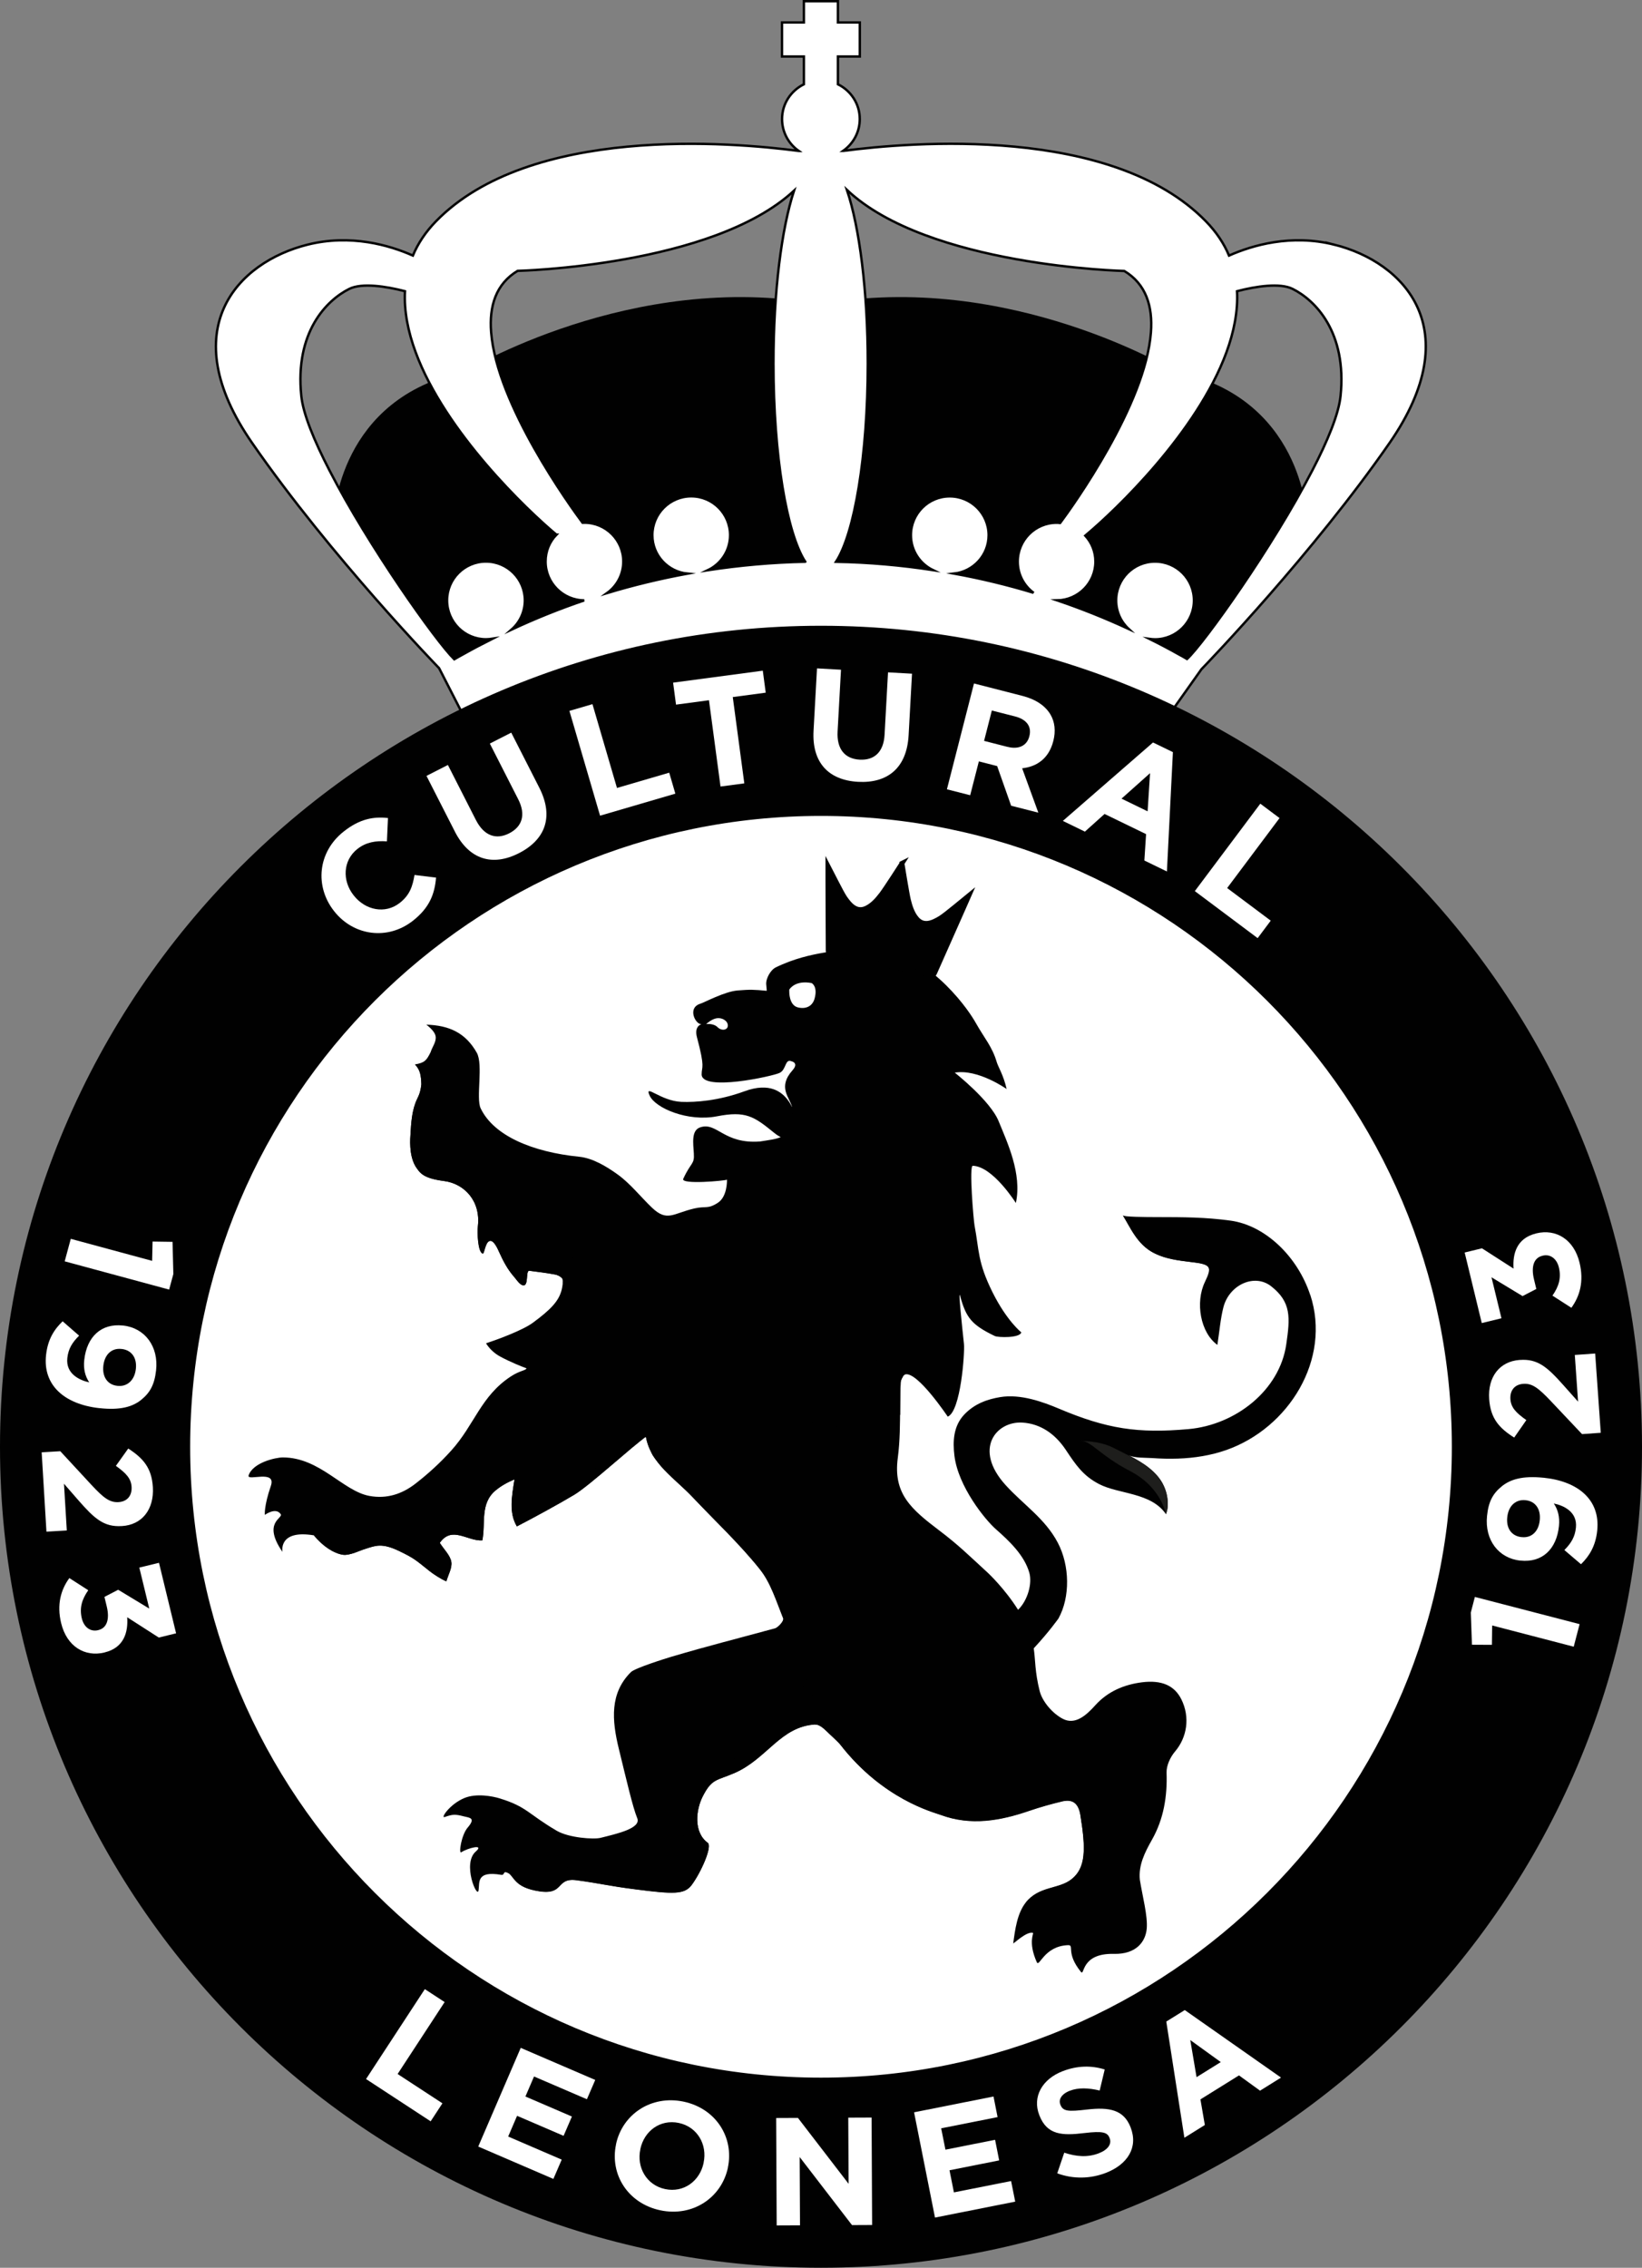 <?xml version="1.0" encoding="UTF-8"?><svg id="Capa_1" xmlns="http://www.w3.org/2000/svg" viewBox="0 0 342.89 473.55"><rect x="0" y="0" width="342.89" height="473.55" fill="#808080" stroke="none"/><circle cx="171.44" cy="302.11" r="162.49" fill="#fff"/><path d="M273.62,270.45c-2.66-8.12-9.44-14.57-16.65-15.56-5.27-.72-9.73-.73-15.42-.74-2.18,0-7.11-.03-7.08-.38l2.33,3.83c3.07,4.97,7.32,5.41,12.68,6.02,3.33.38,3.64.95,2.14,4.07-2.06,4.26-.95,10.59,2.6,13.15.44-2.83.63-5.39,1.25-7.83,1.2-4.72,6.48-7.14,9.96-4.43,4.28,3.34,3.97,6.62,3.18,12.11-1.38,9.67-10.61,16.85-20.4,17.73-10.58.95-17.07-.03-27.16-4.3-3.11-1.31-7.92-3.11-12.23-2.37-2.52.43-5.28,1.3-7.51,3.69-2.22,2.38-2.37,5.56-2,8.56.79,6.4,6.35,13.3,8.67,15.34,2.77,2.44,5.91,5.4,6.96,9.05.66,2.29-.34,5.82-2.34,7.77-2.77-4.41-6.22-7.64-6.22-7.64-4.06-3.73-6.22-5.89-10.17-8.88-5.99-4.53-9.71-7.75-8.73-15.19.47-3.58.47-7.22.49-10.86.01-1.64.03-3.29.1-4.93.03-.59.57-1.58,1.02-1.67,2.58-.52,8.82,8.83,8.82,8.83,2.73-1.08,3.58-13.4,3.39-15.17-.35-3.26-1.25-11.66-.81-10.06,1.24,4.55,2.37,6.04,7.23,8.39.72.35,5.31.44,5.55-.76,0,0-3-2.36-5.97-8.3-3.2-6.42-2.8-8.81-3.79-14-.21-1.13-1.17-12.5-.37-12.48,4.2.11,9,7.77,9,7.77,1.32-6.13-1.82-12.7-3.59-17.06-1.77-4.36-9.17-10.16-9.17-10.16,4.86-.83,10.83,3.42,10.83,3.42-.64-2.86-1.77-4.64-2.05-5.58-.96-3.28-2.58-5.01-4.36-8.17-.62-1.11-2.61-4.34-6.26-7.95-3.58-3.53-7.25-5.8-10.59-6.74-3.35-.94-11.27-.7-15.14,0-2.32.41-5.91,1.14-9.81,3.04-1.09.53-2.12,2.37-1.99,3.59.11,1.05.1,1.3.1,1.3-2.72-.25-3.38-.29-6.09-.07-2.7.22-7.01,2.54-7.7,2.74-3.04.88-.89,4.75.33,4.25,0,0-1.77.28-1.11,2.77,1.76,6.6.98,5.99.98,7.76,0,3.65,14.87.39,16.29-.31,1.42-.7,1.09-2.98,2.45-2.43,0,0,1.64.3.24,1.88-3.16,3.57-.62,5.6-.1,7.68-.27-.53-2.78,6.07-2.35,6.28-1.07.46-2.5.62-4.31.91-7.66.59-8.98-4.12-12.52-2.95-1.91.64-1.45,3.38-1.33,5.45.15,2.35-.59,1.77-2.21,5.3-.57,1.25,8.67.42,9.13.18.01.35.04,3.57-1.91,4.83-2.14,1.38-2.47.62-4.9,1.18-4.48,1.04-5.67,2.88-8.89-.2-2.39-2.29-4.47-4.98-7.13-6.9-2.37-1.71-5.24-3.42-8.04-3.7-9.75-.98-17.84-4.38-20.57-10.12-1.01-2.13.59-9.13-.81-11.61-2.35-4.15-5.76-5.71-10.54-5.85,0,0,1.72,1.2,1.94,2.38.22,1.18-.68,2.21-1.04,3.37-.9,1.82-1.27,2.17-3.24,2.56,1.05,1.16,1.24,2.15,1.31,4.14-.25,2.27-.81,2.68-1.27,3.98-.7,1.95-.87,4.1-.99,6.3-.06.94-.39,4.39,1.02,6.82.94,1.41,1.55,2.51,5.99,3.09,4.25.55,7.64,4.18,7.06,9.37-.16,1.41-.03,5.4.98,5.78.41.15.5-2.38,1.49-2.64.87-.23,1.72,1.79,1.96,2.32.84,1.86,1.76,3.63,3.12,5.17.45.51,1.07,1.51,1.72,1.74,1.47.53.6-3.12,1.48-3,1.61.22,3.55.43,5.46.8.57.11,1.43.61,1.49,1.03.09.62-.06,1.55-.21,2.16-.59,2.35-2.27,4.12-6.03,6.89-2.06,1.52-7.28,3.48-9.76,4.27,0,0,.89,1.64,2.87,2.73,2.23,1.22,4.93,2.28,5.58,2.5-.14.47-1.32.44-3.2,1.65-6.35,4.12-7.62,10.11-12.53,15.54-2.27,2.52-4.81,4.85-7.49,6.92-2.75,2.12-5.91,3.21-9.58,2.54-5.53-1.01-10.33-8.04-18.09-8.04-1.47,0-6.24,1.06-7.14,3.75-.44,1.33,5.87-1.34,4.64,2.21-1.47,4.27-1.25,6.04-1.25,6.04,0,0,2.28-1.69,3.31-.15.57.86-3.9,1.7.37,7.88,0,0-.96-4.71,6.55-3.46,1.94,2.36,4.2,3.76,6.04,4.05,1.44.23,3.68-.95,4.78-1.25,2.06-.66,3.4-1.24,6.92.44,3.24,1.55,3.53,1.92,6.39,4.2.8.64,2.53,1.77,3.54,2.16.38-1.37,1.25-2.81,1.03-4.07-.23-1.35-1.48-2.52-2.41-3.96,2.55-3.65,5.77-.31,8.89-.52.71-3.56-.52-7.66,2.73-10.4,1.12-.94,2.4-1.68,3.99-2.34-.57,3.56-1.21,6.96.49,9.82,3.41-1.76,8.9-4.76,11.99-6.61,3.28-1.97,12.44-10.44,14.96-12.09.99,5.59,6.01,8.62,9.78,12.62,4.67,4.95,9.69,9.63,13.93,14.92,2.35,2.93,3.51,6.85,4.98,10.41.17.39-1.02,1.84-1.77,2.05-8.01,2.18-13.72,3.6-21.52,5.9-1.17.35-7.67,2.37-8.54,3.24-4.4,4.39-3.99,9.99-2.5,16.05,1.62,6.63,2.9,12.18,3.83,14.43.88,2.11-4.12,3.24-7.66,4.12-1.44.36-6.6,0-9.13-1.47-6.04-3.54-6.23-5.02-11.93-6.77-1.52-.47-4.9-1.1-7.36-.08-3.07,1.27-5.07,4.3-4.12,3.97,1.69-.59,2.19-.6,3.98-.14,1.15.3,2.61.26.81,2.35-1.33,1.55-1.92,5.55-1.33,5.15,1.33-.88,4.93-1.81,3.02-.15-2.87,2.5.31,9.96.59,8.1.25-1.66-.52-4.12,4.71-3.24.87.15.25-.98,1.47-.36,1.32.66,1.2,2.98,6.51,3.78,5.32.8,3.36-2.9,7.78-2.31,4.82.64,6.63,1.18,12.37,1.91,7.85,1.01,10.14,1.08,11.63-.88,1.93-2.55,4.41-8.09,3.38-8.84-3.01-2.2-2.47-6.91-1.03-9.72,1.92-3.74,2.88-3.23,6.63-4.86,6.82-2.97,9.6-9.74,16.88-10.14.74-.04,1.67.71,2.27,1.33.64.66,2.39,2.18,2.93,2.87,8.84,11.43,19.36,14.08,20.93,14.66,6.35,2.35,12.46,1.24,18.58-.86,2.23-.76,4.51-1.4,6.8-1.95,2.33-.55,3.45.52,3.83,2.88,1.15,7.1,1.15,11.01-1.84,13.39-2.7,2.15-6.83,1.38-9.59,4.91-1.77,2.27-2.21,5.63-2.59,8.5-.03.21,2.79-2.58,4.11-2.19.27.08-1.09,1.85.8,6.11.54,1.21,1.47-3.34,6.52-3.54,1.43-.06-.55,1.55,2.7,5.58.81,1.01-.11-3.92,6.85-3.76,4.81.12,6.68-2.65,6.9-5.3.22-2.65-.88-6.68-1.44-10.16-.31-3.01.98-5.64,2.54-8.39,2.43-4.3,3.21-9.02,3.04-13.99-.05-1.47.78-3.26,1.77-4.42,2.5-2.94,3.18-7.14,1.32-10.89-1.43-2.88-4.1-4.08-8.23-3.56-3.77.48-7.15,1.92-9.74,4.79-1.87,2.08-4.19,4.2-6.8,2.83-2.1-1.09-4.27-3.57-4.83-5.83-1.02-4.09-.86-6.4-1.23-8.88,3.26-3.52,5.16-6.23,5.16-6.23,2.49-4.49,2.36-11.06-.12-15.8-2.65-5.06-7.17-7.94-10.92-12.07-6.8-7.5-1.97-13.38,3.53-13.04,3.8.24,6.84,2.39,9.03,5.67,2.13,3.21,3.64,5.44,6.97,7.17,4.14,2.14,10.82,1.72,13.95,6.26.23-.54.38-1.19.39-1.83.08-3.42-1.53-5.9-3.85-7.77-1.27-1.03-2.77-1.89-4.29-2.67,1.16.59,3.61.49,4.91.58,1.79.13,3.58.17,5.37.11,3.43-.12,6.86-.66,10.11-1.8,13.01-4.59,21.93-18.9,17.51-32.4Z" fill="#010101"/><path d="M272.84,107.71s-.91-24.64-27.27-30.1c0,0-34.96-21.28-74.27-14.09-39.31-7.19-74.27,14.09-74.27,14.09-26.36,5.46-27.26,30.1-27.26,30.1l27.75,35.36c22.59-17.53,74.83-19.19,74.95-19.2,7.18.34,51.87,3.08,72.64,19.2l27.75-35.36Z" fill="#010101"/><path d="M278.62,51.09c-9-2.26-17.1.12-21.97,2.28-1.04-2.5-2.62-4.89-4.82-7.15-19.63-20.13-61.74-16.56-75.75-14.71,0,0-.01,0-.02,0,2.1-1.47,3.48-3.89,3.48-6.65,0-3.2-1.87-5.94-4.56-7.26v-5.8h4.57v-7.11h-4.57V.25h-7.11v4.44h-4.57v7.11h4.57v5.8c-2.69,1.32-4.56,4.06-4.56,7.26,0,2.76,1.38,5.19,3.49,6.66,0,0,0,0-.01,0-14-1.85-56.12-5.44-75.76,14.7-2.2,2.26-3.76,4.65-4.81,7.15-4.87-2.16-12.97-4.54-22-2.28-14.62,3.66-28.02,17.67-11.57,41.41,16.44,23.75,39.04,47.02,39.04,47.02l5.75,11.22c21.95-12.07,47.16-18.93,73.97-18.93s50.76,6.53,72.33,18.03l7.13-10.06.06-.07c1.36-1.4,23.32-24.22,39.25-47.22,16.44-23.75,3.05-37.76-11.58-41.41ZM122.01,125.37h0c-5.21,1.77-10.27,3.81-15.2,6.11,1.71-1.49,2.79-3.67,2.79-6.11,0-4.48-3.64-8.11-8.12-8.11s-8.12,3.63-8.12,8.11,3.63,8.12,8.12,8.12c.47,0,.93-.05,1.38-.12-2.07,1.04-4.12,2.12-6.15,3.26-.62.34-1.24.68-1.85,1.04-3.84-3.78-17.91-23.63-26.05-39.43-3.21-6.22-5.51-11.81-5.89-15.55-1.38-13.35,5.3-20.01,10.01-22.36,2.63-1.31,7.68-.55,11.64.48-.22,4.16.65,8.48,2.23,12.75,6.17,16.74,23.24,32.94,29.39,38.09,0,0,0,0,.01,0-1.42,1.45-2.27,3.42-2.27,5.61,0,4.47,3.62,8.09,8.09,8.11h0ZM168.14,117.3c-6.9.14-13.69.76-20.33,1.77,2.74-1.3,4.65-4.07,4.65-7.32,0-4.48-3.63-8.11-8.11-8.11s-8.12,3.63-8.12,8.11c0,4.21,3.22,7.63,7.33,8.04-5.71,1.05-11.33,2.41-16.8,4.06,2.06-1.47,3.4-3.87,3.4-6.59,0-4.48-3.63-8.11-8.12-8.11-.12,0-.24,0-.37.01,0,0-.01,0-.02,0h0c-2.57-3.46-17.92-24.69-19.09-39.79-.43-5.43.99-10.08,5.53-12.81,0,0,40.68-.94,57.72-16.74-2.59,7.88-4.29,21.12-4.29,36.12,0,19.15,2.77,35.42,6.63,41.35h0ZM215.84,123.79c-5.41-1.64-10.94-2.98-16.58-4.01,4.04-.47,7.19-3.86,7.19-8.02,0-4.48-3.63-8.11-8.12-8.11s-8.11,3.63-8.11,8.11c0,3.22,1.89,5.98,4.61,7.29-6.62-1.01-13.37-1.62-20.25-1.74h0c3.86-5.92,6.63-22.19,6.63-41.35,0-15.12-1.72-28.45-4.35-36.3,16.92,15.98,57.91,16.92,57.91,16.92,4.54,2.72,5.98,7.37,5.57,12.81-1.11,15.09-16.36,36.32-18.93,39.78-.02.02-.02.03-.04.05-.12-.01-.23-.04-.35-.05-.12-.01-.25-.01-.37-.01-4.49,0-8.12,3.63-8.12,8.11,0,2.68,1.3,5.05,3.32,6.53ZM279.94,82.69c-.38,3.74-2.67,9.34-5.9,15.55-8.26,15.96-22.57,36.03-26.16,39.37-.58-.34-1.15-.67-1.74-.98-2-1.13-4.04-2.2-6.1-3.22.38.05.77.09,1.16.09,4.49,0,8.12-3.63,8.12-8.12s-3.63-8.11-8.12-8.11-8.12,3.63-8.12,8.11c0,2.36,1.01,4.48,2.62,5.96-4.85-2.24-9.83-4.24-14.93-5.97h0c4.42-.08,7.98-3.66,7.98-8.1,0-2.11-.81-3.99-2.12-5.42.08-.07.15-.12.24-.2,6.15-5.15,23.1-21.34,29.23-38.05,1.57-4.28,2.44-8.6,2.22-12.79,3.96-1.04,8.99-1.79,11.61-.48,4.71,2.35,11.38,9.02,10.01,22.36Z" fill="#fff" stroke="#010101" stroke-miterlimit="10" stroke-width=".5"/><path d="M169.46,205.29s-3.1-.79-4.64,1.34c0,0,0,.17,0,.43,0,0,0,0,0,0,0,0-.08,2.83,1.78,3.3,1.64.41,3.05-.19,3.51-1.85.71-2.59-.64-3.24-.64-3.24Z" fill="#fff"/><path d="M147.47,213.85s1.5-.22,2.37.64c.86.86,2.15.62,2.15-.34s-1.15-1.67-2.26-1.53c-1.11.14-2.26,1.22-2.26,1.22Z" fill="#fff"/><path d="M163.58,337.99c-2.17-5.83-2.63-7.48-4.98-10.41-4.24-5.29-9.26-9.97-13.93-14.92-3.77-4-8.79-7.03-9.78-12.62,0,0,1.57-2.17,1.62-.3.05,1.87,3.11,5.46,5.29,7.81,2.18,2.35,14.62,15.31,17.96,18.75,3.35,3.45,5.32,8.59,7.1,13.47,1.68,4.59,3.65,14.4,4.48,16.54,1.19,3.06,8.56,11.14,11.52,13.53,3.46,2.79,4.63,3.54,7.77,5.09,4.44,2.2,7.89,2.24,11.48,3.23,3.59.98,17.76-2.61,19.48-3.33,1.73-.72,4.45-.43,6.32,2.62,1.86,3.05,2.3,16.76-4.29,17.62-6.59.86-9.43,2.29-9.43,2.29,2.76-3.53,6.9-2.77,9.59-4.91,2.99-2.38,2.99-6.29,1.84-13.39-.39-2.36-1.5-3.44-3.83-2.88-2.29.55-4.58,1.19-6.8,1.95-6.12,2.1-12.24,3.21-18.58.86-1.57-.58-12.01-3.23-20.93-14.66-.54-.69-2.29-2.21-2.93-2.87-.6-.62-1.53-1.37-2.27-1.33l-1.17-3.33s-.55-3.79-1.1-7.24c-.94-5.91-8.54-8.85-8.54-8.85,0,0,1.7-.31,2.65-.68,1.29-.51,1.47-2,1.47-2Z" fill="#010101"/><path d="M121.1,262.99c-1.33.35-12.88-4.59-21.28-15.08-3.56-4.45-9.44-.2-9.73-9.33-.4-12.59-1.44-16.66-3.41-16.28,1.05,1.16,1.24,2.15,1.31,4.14-.25,2.27-.81,2.68-1.27,3.98-.7,1.95-.87,4.1-.99,6.3-.06.94-.39,4.39,1.02,6.82.94,1.41,1.55,2.51,5.99,3.09,4.25.55,7.64,4.18,7.06,9.37-.16,1.41-.03,5.4.98,5.78.41.15.5-2.38,1.49-2.64.87-.23,1.72,1.79,1.96,2.32.84,1.86,1.76,3.63,3.12,5.17.45.51,1.07,1.51,1.72,1.74,1.47.53.6-3.12,1.48-3,1.61.22,3.55.43,5.46.8.28.06.72.25.92.39.19.14.45.31.55.55.05.13.05.43.04.77-.01.63,5.99-.75,7.89-9.65,0,0-3.23,4.48-4.31,4.77Z" fill="#010101"/><path d="M165.41,231.18c-.27-.53-.56-1.04-.9-1.48-1.18-1.57-3.67-3.8-9.05-1.82-5.38,1.98-10.28,2.33-13.16,2.21-4.42-.19-7.82-3.92-6.64-1.31,1.18,2.62,8,5.51,14.03,4.33,6.03-1.18,7.74,0,11.93,3.41.53.43,1.01.74,1.44.94,0,0,2.97-2.71,2.35-6.28Z" fill="#010101"/><path d="M172.54,361.44c-.6-.62-1.53-1.37-2.27-1.33-7.29.4-10.06,7.16-16.88,10.14-3.75,1.63-4.71,1.12-6.63,4.86-1.44,2.81-1.98,7.52,1.03,9.72,1.02.75-1.46,6.29-3.38,8.84-1.49,1.96-3.78,1.89-11.63.88-5.74-.73-7.56-1.27-12.37-1.91-4.42-.59-2.46,3.11-7.78,2.31-5.31-.8-5.18-3.12-6.51-3.78,0,0,2.92,2.19,6.94,1.09,4.02-1.11,5.18-3.49,9.77-2.2,4.59,1.29,12.64,2.79,15.79,1.11,3.16-1.68,4.16-5.13,4.16-6.99s-1.86-9.77.43-12.21c2.29-2.44,8.35-3.6,11.07-5.18,2.98-1.73,7.21-6.53,10.31-8.74,3.05-2.17,3.52-7.91,3.52-7.91l4.43,11.32Z" fill="#010101"/><path d="M134.89,300.04c-2.51,1.65-11.68,10.12-14.96,12.09-3.09,1.86-8.58,4.86-11.99,6.61-1.7-2.86-1.06-6.26-.49-9.82-1.58.66-2.87,1.4-3.99,2.34-3.25,2.74-2.01,6.84-2.73,10.4-3.12.21-6.35-3.13-8.89.52.93,1.44,2.18,2.62,2.41,3.96.22,1.26-.65,2.7-1.03,4.07-1.01-.39-2.74-1.51-3.54-2.16-2.86-2.28-3.15-2.65-6.39-4.2-3.52-1.68-4.86-1.1-6.92-.44-1.1.3-3.34,1.48-4.78,1.25-1.84-.3-4.1-1.69-6.04-4.05,0,0,2.94,1.83,4.94,1.57,10.09-1.35,14.93-2.83,19.4-4.84,7.22-3.24,12.59-9.86,18.23-12.04,1.85-.72,2.11,2.83,2.73,5.24.88,3.4,3.22,2.62,9.57-1.5l14.49-9Z" fill="#010101"/><path d="M255.82,261.83s-5.55-1.67-9.87-2.22c-4.32-.55-11.48-5.83-11.48-5.83,1.4,2.26,3,6.25,6.67,7.96,4.91,2.29,10.72,1.36,11.3,3.1.16.48.35-.71.89-1.22.98-.92,2.48-1.79,2.48-1.79Z" fill="#010101"/><path d="M243.47,316.23s-.87-5.62-7.47-9.04c-6.6-3.43-8.28-6.57-10.52-6.27,0,0,4-.18,7.11,1.45,3.12,1.63,8.41,3.8,10.25,7.56,1.85,3.76.63,6.3.63,6.3Z" fill="#1e1e1c"/><path d="M187.97,295.5s-3.3-4.51-5.48-1.9c-2.18,2.61-8.65,12.43-15.83,12.43,0,0,2.69-8.7,0-9.22-2.68-.52-18.06,4.6-19.05,16.86,0,0-10.54-7.28-11.63-10.44l-1.09-3.16s.24-8.92,8.84-12.24c2.31-.33,3.59,8.32-1.61,16.18,0,0,15.43-1.71,20.96-16.81,0,0,7.88,2.67,6.33,12.85,0,0,11.8-1.51,14.02-17.49l5.15,4.89s-.45.61-.49,1.24c0,.15-.03.62-.05,1.3-.02.79-.03.81-.06,4.2,0,.21-.01,1.11-.01,1.32Z" fill="#010101"/><path d="M188.38,180.26s-3.35,5.23-4.3,6.48c-.86,1.12-1.82,2.23-3.11,2.87-2.04,1.02-3.43-.52-4.52-2.09-.77-1.11-3.01-5.7-3.57-6.76,0,0,0,2.78,0,3.01,0,4.91.05,9.82.06,14.73,0,.43.14.58.55.67,3.47.71,6.94,1.44,10.42,2.17l.09.02c3.47.73,6.94,1.45,10.41,2.19.41.09.6,0,.77-.39,1.98-4.49,3.99-8.97,5.97-13.46.09-.21,1.21-2.75,1.21-2.75-.93.75-4.82,4.05-5.98,4.76-1.62,1-3.52,1.85-4.98.1-.92-1.1-1.36-2.51-1.7-3.88-.32-1.33-1.34-7.66-1.34-7.66Z" fill="#010101" stroke="#010101" stroke-miterlimit="10"/><path d="M171.44,130.92C77.05,130.92.25,207.72.25,302.12s76.8,171.18,171.19,171.18,171.2-76.79,171.2-171.18-76.8-171.2-171.2-171.2ZM171.44,434.1c-72.89,0-131.98-59.09-131.98-131.99s59.09-131.98,131.98-131.98,131.99,59.09,131.99,131.98-59.09,131.99-131.99,131.99Z" fill="#010101" stroke="#010101" stroke-miterlimit="10" stroke-width=".5"/><path d="M69.8,190.3l-.04-.05c-4.02-5.09-3.48-12.28,2.02-16.62,3.37-2.67,6.28-3.14,9.24-2.81l-.22,4.87c-2.37-.16-4.38.18-6.17,1.59-3.02,2.38-3.21,6.61-.79,9.67l.04.05c2.42,3.07,6.56,3.95,9.63,1.52,2.05-1.62,2.65-3.42,3.05-5.81l4.5.55c-.29,3.42-1.36,6.27-4.81,8.99-5.27,4.16-12.39,3.19-16.45-1.95Z" fill="#fff"/><path d="M94.98,173.63l-5.92-11.61,4.47-2.28,5.85,11.49c1.69,3.31,4.21,4.18,6.94,2.79,2.73-1.39,3.54-3.89,1.9-7.11l-5.93-11.64,4.47-2.28,5.84,11.46c3.14,6.15,1.22,10.93-4.24,13.71-5.45,2.78-10.35,1.43-13.39-4.54Z" fill="#fff"/><path d="M118.9,148.45l4.82-1.41,5.12,17.5,10.91-3.19,1.28,4.38-15.72,4.6-6.4-21.88Z" fill="#fff"/><path d="M148.05,146.22l-6.88.92-.61-4.59,18.73-2.5.61,4.59-6.88.92,2.41,18.02-4.97.66-2.41-18.02Z" fill="#fff"/><path d="M169.89,152.58l.72-13.01,5.01.28-.71,12.88c-.21,3.71,1.54,5.73,4.6,5.9,3.06.17,5.01-1.58,5.21-5.19l.72-13.04,5.01.28-.71,12.85c-.38,6.89-4.44,10.06-10.55,9.73-6.11-.34-9.67-3.96-9.3-10.66Z" fill="#fff"/><path d="M203.39,142.72l10.1,2.59c2.81.72,4.78,2.06,5.87,3.89.91,1.54,1.13,3.45.6,5.53l-.02.06c-.91,3.57-3.41,5.32-6.49,5.64l3.38,9.27-5.68-1.45-2.92-8.28-3.82-.98-1.81,7.07-4.86-1.24,5.65-22.09ZM210.42,155.96c2.37.61,4.05-.31,4.52-2.17l.02-.06c.53-2.08-.65-3.53-3.01-4.13l-4.83-1.23-1.62,6.34,4.92,1.26Z" fill="#fff"/><path d="M240.77,155.04l4.16,2.02-1.25,24.92-4.71-2.29.36-5.51-8.67-4.21-4.11,3.69-4.6-2.24,18.83-16.38ZM239.65,169.42l.51-7.97-5.96,5.32,5.45,2.65Z" fill="#fff"/><path d="M263.18,167.82l4.02,3.01-10.94,14.61,9.1,6.81-2.73,3.65-13.12-9.82,13.67-18.25Z" fill="#fff"/><path d="M31.77,263.29l.09-4.03,4.17.06.17,6.72-.88,3.25-21.81-5.9,1.27-4.7,16.99,4.6Z" fill="#fff"/><path d="M18.62,288.64c-.83-1.26-1.24-2.78-1.02-4.69.54-4.84,3.57-7.66,8.09-7.15h.06c4.49.51,7.41,4.35,6.84,9.38-.34,2.99-1.27,4.66-3.14,6.16-1.77,1.41-4.31,2.19-8.7,1.7h-.06c-7.23-.82-11.78-4.78-11.07-11.11.36-3.25,1.69-5.32,3.46-7.02l3.44,3c-1.49,1.48-2.25,2.78-2.46,4.66-.38,3.37,2.67,4.68,4.55,5.09ZM24.46,289.39h.06c1.97.23,3.57-1.08,3.85-3.53.27-2.42-.98-3.95-2.95-4.17h-.06c-1.97-.23-3.51,1.08-3.78,3.5-.27,2.42.97,3.98,2.88,4.19Z" fill="#fff"/><path d="M12.58,303.03l6.56,7.09c2.47,2.65,3.75,3.66,5.61,3.55,1.89-.12,2.83-1.42,2.73-3.18-.1-1.73-1.13-2.85-3.28-4.39l2.58-3.62c3.14,2.03,4.9,4.07,5.14,8.07.28,4.64-2.26,7.87-6.45,8.12h-.06c-3.74.23-5.71-1.58-9.02-5.36l-3.03-3.48.59,9.76-4.25.25-1-16.57,3.9-.23Z" fill="#fff"/><path d="M14.48,329.53l3.95,2.54c-1.32,1.9-1.88,3.69-1.34,5.9.44,1.81,1.78,2.83,3.4,2.44l.06-.02c1.77-.43,2.39-2.26,1.74-4.94l-.48-1.99,2.87-1.49,6.49,3.93-2.08-8.56,4.11-1,3.57,14.73-3.61.88-6.6-4.24c.22,3.08-.64,6.35-4.69,7.34l-.06.02c-4.11,1-7.86-1.26-9.04-6.12-.95-3.92-.05-7.01,1.71-9.42Z" fill="#fff"/><path d="M88.72,415.37l4.13,2.7-9.82,15.02,9.36,6.12-2.46,3.76-13.49-8.83,12.28-18.78Z" fill="#fff"/><path d="M108.76,427.64l15.54,6.69-1.74,4.03-11.04-4.75-1.8,4.18,9.71,4.18-1.74,4.03-9.71-4.18-1.86,4.33,11.18,4.82-1.74,4.03-15.69-6.76,8.87-20.6Z" fill="#fff"/><path d="M128.64,447.81v-.06c1.33-6.24,7.33-10.31,14.11-8.89,6.77,1.43,10.57,7.5,9.25,13.75v.06c-1.33,6.24-7.33,10.31-14.11,8.88-6.77-1.43-10.57-7.5-9.25-13.74ZM146.93,451.67v-.06c.81-3.76-1.29-7.48-5.18-8.3-3.89-.82-7.23,1.68-8.03,5.45v.06c-.81,3.76,1.29,7.48,5.18,8.3,3.89.82,7.23-1.68,8.03-5.45Z" fill="#fff"/><path d="M162.08,442.28l4.55-.02,10.58,13.76-.07-13.81,4.87-.02.11,22.43-4.2.02-10.93-14.21.07,14.26-4.87.02-.11-22.43Z" fill="#fff"/><path d="M190.88,441.09l16.59-3.3.85,4.3-11.78,2.34.89,4.46,10.37-2.06.85,4.3-10.37,2.06.92,4.62,11.94-2.37.86,4.3-16.75,3.33-4.37-21.99Z" fill="#fff"/><path d="M220.78,453.83l1.46-4.31c2.49.82,4.84,1.04,7.23.12,1.88-.73,2.73-1.92,2.25-3.14l-.02-.06c-.45-1.17-1.4-1.48-5.25-1.02-4.63.56-7.8.45-9.41-3.71l-.02-.06c-1.47-3.79.6-7.49,4.87-9.14,3.05-1.18,6.02-1.24,8.8-.36l-1.05,4.39c-2.35-.56-4.47-.64-6.24.05-1.76.68-2.38,1.85-1.98,2.86l.02.06c.53,1.38,1.6,1.47,5.58,1,4.67-.54,7.65.06,9.07,3.7l.02.06c1.61,4.15-.65,7.71-5.16,9.46-3.17,1.23-6.79,1.36-10.17.1Z" fill="#fff"/><path d="M243.55,422.14l3.86-2.4,20.1,14.1-4.38,2.73-4.4-3.19-8.05,5.01.92,5.35-4.27,2.66-3.78-24.26ZM254.93,430.6l-6.37-4.6,1.31,7.75,5.06-3.15Z" fill="#fff"/><path d="M311.6,339.44l-.05,4.03-4.17-.02-.24-6.72.85-3.26,21.87,5.68-1.23,4.71-17.03-4.43Z" fill="#fff"/><path d="M324.48,313.97c.84,1.25,1.26,2.77,1.07,4.68-.49,4.84-3.49,7.7-8.02,7.23h-.06c-4.5-.47-7.46-4.28-6.94-9.32.3-3,1.22-4.68,3.08-6.19,1.76-1.43,4.29-2.24,8.69-1.79h.06c7.24.74,11.83,4.66,11.18,11-.33,3.25-1.64,5.34-3.39,7.06l-3.47-2.96c1.47-1.49,2.22-2.8,2.41-4.68.35-3.38-2.71-4.66-4.61-5.04ZM318.62,313.27h-.06c-1.98-.21-3.56,1.11-3.81,3.57-.25,2.42,1.01,3.94,2.99,4.14h.06c1.98.21,3.5-1.12,3.74-3.54.25-2.42-1.01-3.97-2.92-4.16Z" fill="#fff"/><path d="M330.38,299.48l-6.63-7.02c-2.5-2.62-3.79-3.62-5.64-3.49-1.89.13-2.82,1.45-2.7,3.21.12,1.73,1.16,2.84,3.33,4.36l-2.54,3.65c-3.16-1.99-4.94-4.02-5.22-8.02-.33-4.64,2.17-7.89,6.36-8.19h.06c3.74-.27,5.73,1.52,9.07,5.26l3.07,3.45-.68-9.75,4.25-.3,1.17,16.55-3.9.28Z" fill="#fff"/><path d="M328.14,273.09l-3.95-2.54c1.32-1.9,1.88-3.69,1.34-5.9-.44-1.81-1.78-2.84-3.39-2.44l-.06.02c-1.78.43-2.39,2.26-1.74,4.94l.48,1.99-2.87,1.49-6.49-3.93,2.08,8.56-4.11,1-3.57-14.73,3.61-.88,6.6,4.24c-.22-3.08.64-6.35,4.69-7.34l.06-.02c4.11-1,7.86,1.26,9.03,6.12.95,3.92.05,7.01-1.71,9.42Z" fill="#fff"/></svg>